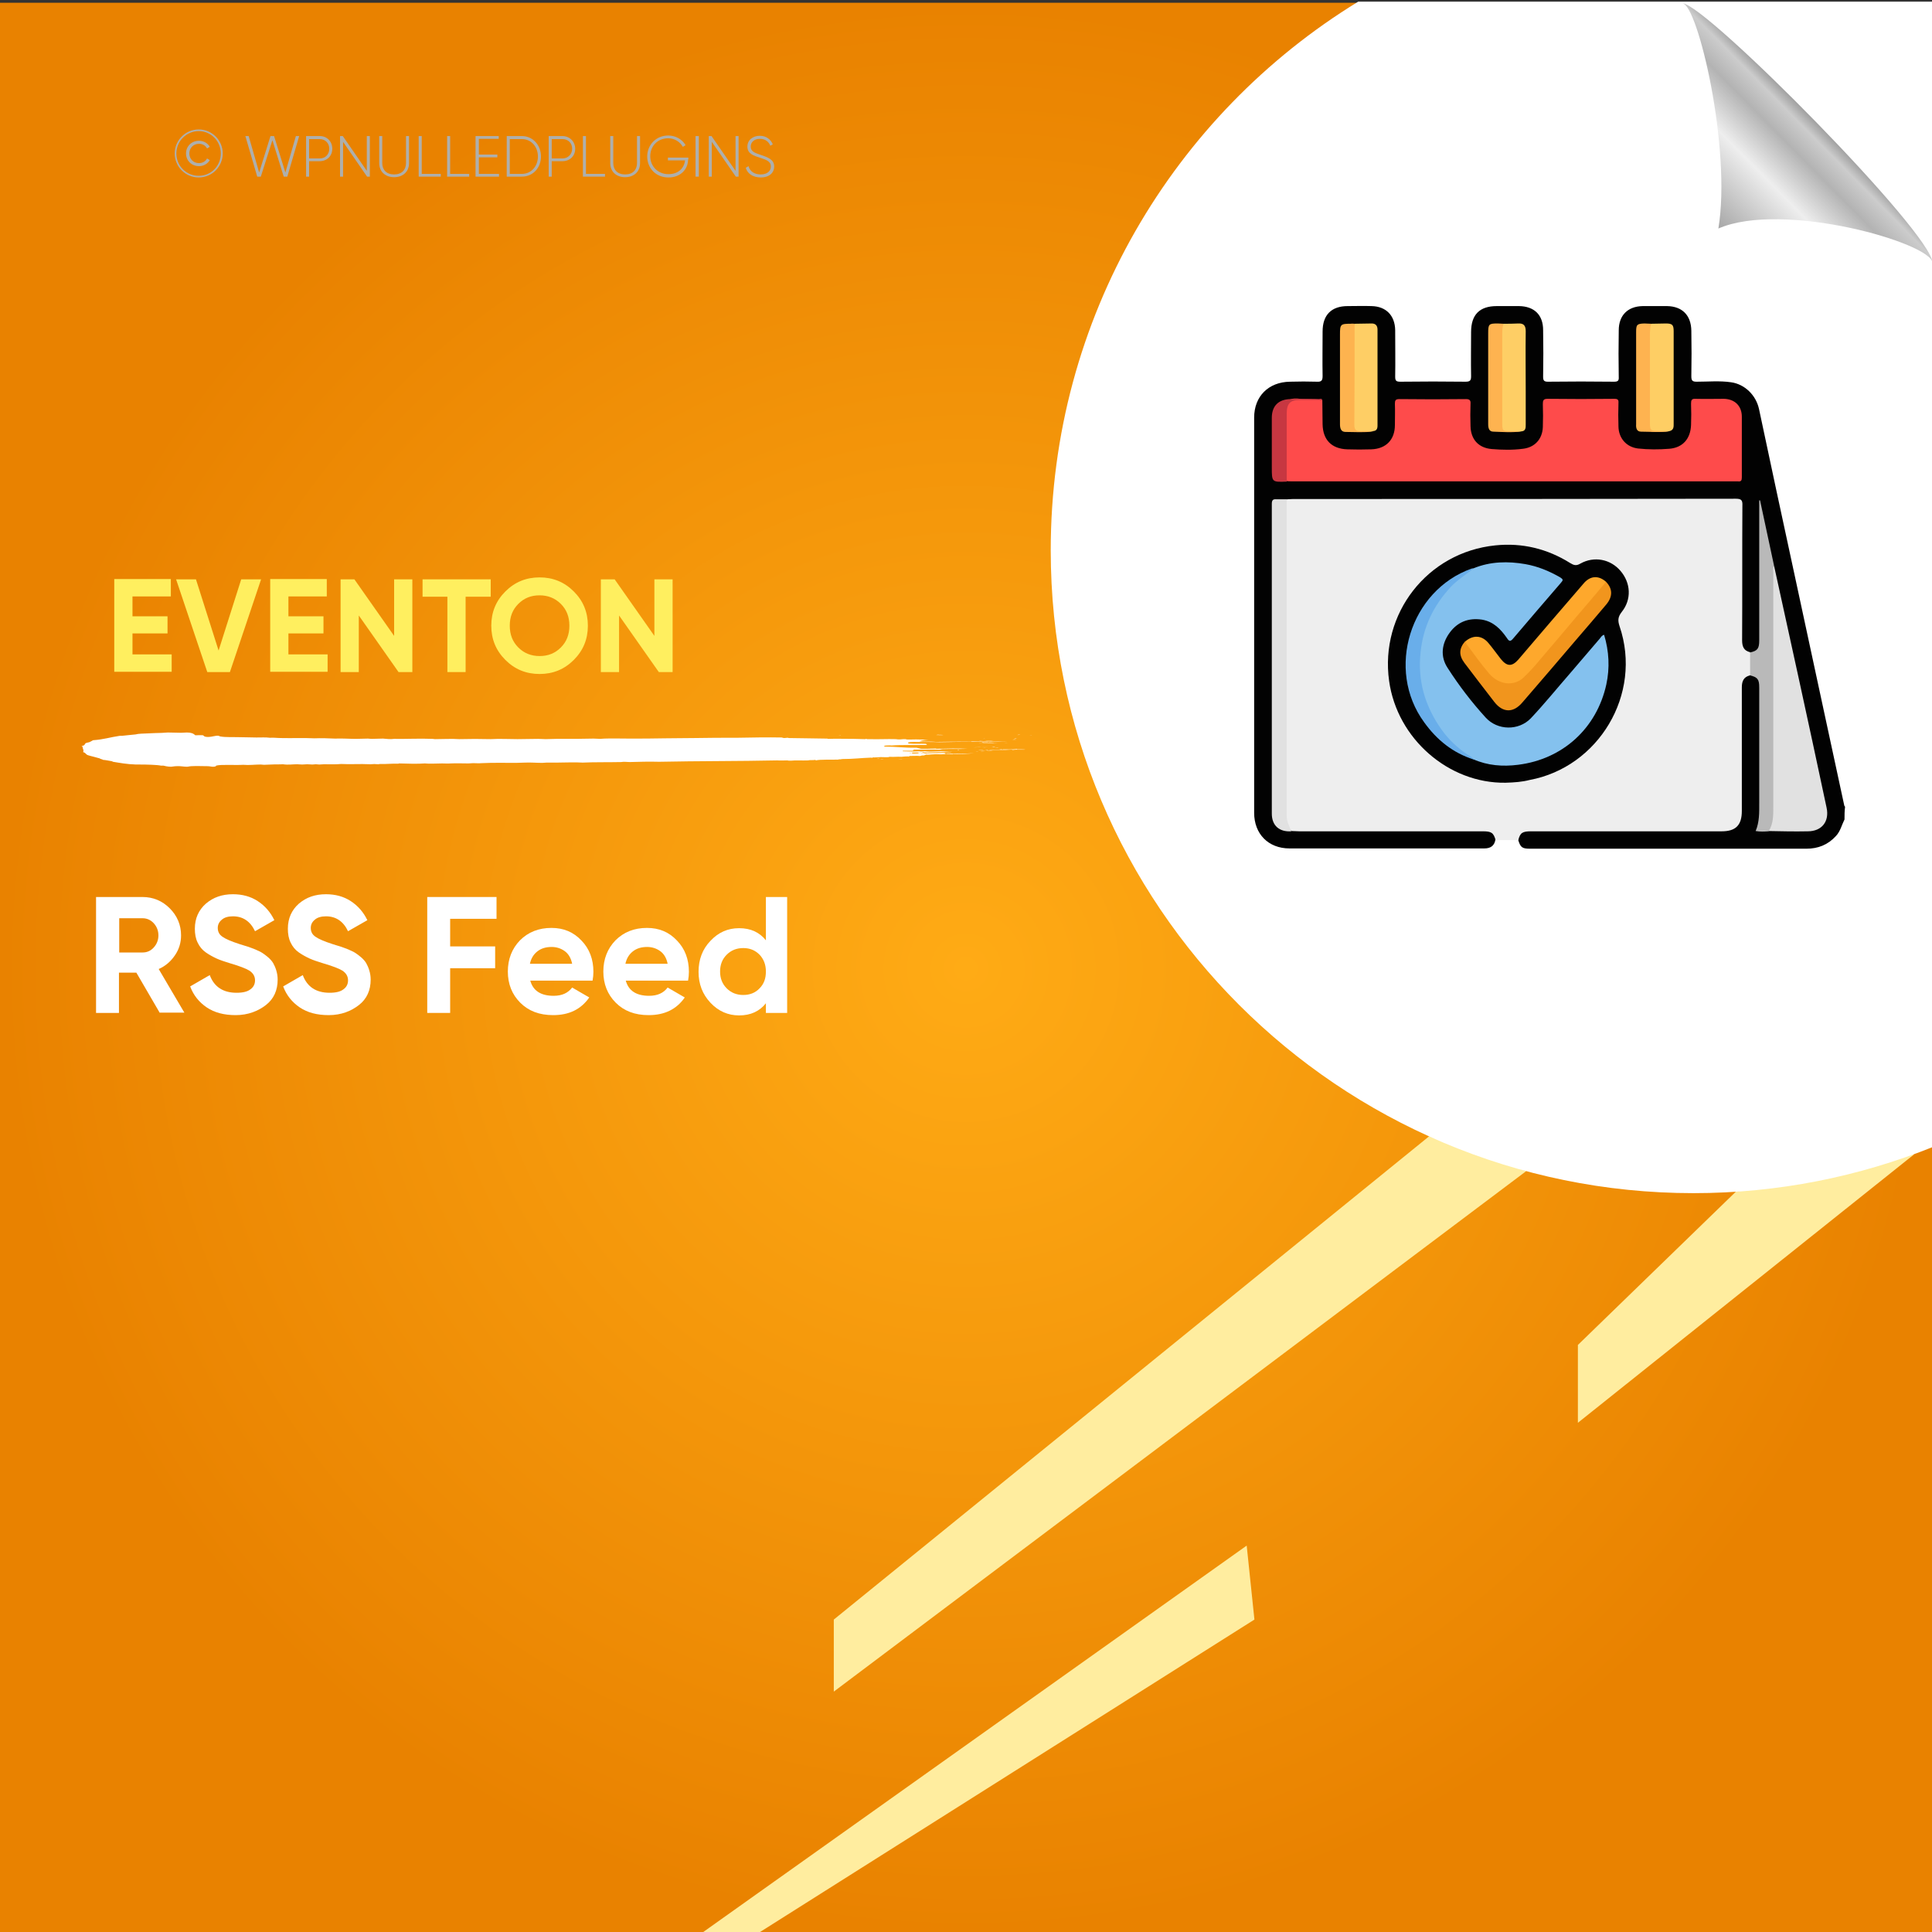 <?xml version="1.0" encoding="UTF-8"?>
<!-- Generator: Adobe Illustrator 26.0.1, SVG Export Plug-In . SVG Version: 6.00 Build 0)  -->
<svg xmlns="http://www.w3.org/2000/svg" xmlns:xlink="http://www.w3.org/1999/xlink" version="1.1" id="Layer_1" x="0px" y="0px" viewBox="0 0 700 700" style="enable-background:new 0 0 700 700;" xml:space="preserve">
<rect x="0" y="0" width="700" height="700" fill="#333333" stroke="none"/>
<style type="text/css">
	.st0{fill:url(#SVGID_1_);}
	.st1{fill:#FFED9F;}
	.st2{fill:#FFFFFF;}
	.st3{fill:none;}
	.st4{fill:#AEAFAC;}
	.st5{fill-rule:evenodd;clip-rule:evenodd;fill:#FFFFFF;}
	.st6{fill:url(#path4572_00000077320382438325567500000012661375548858586257_);}
	.st7{fill:#FFEF5F;}
	.st8{fill:#020202;}
	.st9{fill:#EEEEEE;}
	.st10{fill:#FE4B4B;}
	.st11{fill:#E1E1E1;}
	.st12{fill:#B9B9B9;}
	.st13{fill:#FECE64;}
	.st14{fill:#FECE65;}
	.st15{fill:#FDB34F;}
	.st16{fill:#FEB350;}
	.st17{fill:#C73741;}
	.st18{fill:#84C1EE;}
	.st19{fill:#F1951D;}
	.st20{fill:#FEA82C;}
	.st21{fill:#69AEEA;}
</style>
<radialGradient id="SVGID_1_" cx="350" cy="151" r="350" gradientTransform="matrix(1 0 0 1 0 200)" gradientUnits="userSpaceOnUse">
	<stop offset="0" style="stop-color:#FFAB15"></stop>
	<stop offset="1" style="stop-color:#E98200"></stop>
</radialGradient>
<rect y="1" class="st0" width="700" height="700"></rect>
<g>
	<polygon class="st1" points="628.9,431.8 571.7,487.3 571.7,515.5 693.7,418.1  "></polygon>
	<polygon class="st1" points="517.8,411.7 302.1,586.8 302.1,612.9 553,424.3  "></polygon>
	<polygon class="st1" points="451.7,560 253.4,701 273.8,701 454.5,586.8  "></polygon>
</g>
<path class="st2" d="M700.5,0.6H492.1c-66.8,40.9-111.4,114.6-111.4,198.8c0,128.6,104.3,232.9,232.9,232.9c30.7,0,60-6,86.9-16.8  V0.6z"></path>
<g>
	<rect x="55.8" y="47.2" class="st3" width="304.9" height="46.6"></rect>
	<path class="st4" d="M63.3,55.6c0-4.8,3.9-8.7,8.7-8.7s8.7,3.9,8.7,8.7s-3.9,8.7-8.7,8.7S63.3,60.4,63.3,55.6z M80,55.6   c0-4.5-3.6-8.1-8-8.1s-8.1,3.6-8.1,8.1s3.6,8.1,8.1,8.1S80,60.1,80,55.6z M67.4,55.6c0-2.6,2-4.6,4.7-4.6c1.7,0,3.2,0.9,3.9,2.2   l-1,0.6c-0.5-1.1-1.7-1.7-2.9-1.7c-2.1,0-3.5,1.6-3.5,3.5s1.4,3.5,3.5,3.5c1.2,0,2.4-0.6,2.9-1.7l1,0.6c-0.7,1.3-2.2,2.2-3.9,2.2   C69.4,60.2,67.4,58.2,67.4,55.6z"></path>
	<path class="st4" d="M88.9,49.3h1.2l3.8,13.2L98,49.3h1.3l4.1,13.2l3.8-13.2h1.2L104.1,64h-1.3l-4.1-13.2L94.5,64h-1.3L88.9,49.3z"></path>
	<path class="st4" d="M120.4,53.9c0,2.6-1.9,4.5-4.6,4.5H112V64h-1.1V49.3h5C118.5,49.3,120.4,51.3,120.4,53.9z M119.3,53.9   c0-2-1.4-3.5-3.5-3.5H112v7h3.9C117.9,57.4,119.3,55.9,119.3,53.9z"></path>
	<path class="st4" d="M134,49.3V64h-1l-8.7-12.6V64h-1.1V49.3h1l8.7,12.6V49.3H134z"></path>
	<path class="st4" d="M137.4,59.1v-9.8h1.1v9.8c0,2.4,1.5,4.1,4.3,4.1s4.3-1.7,4.3-4.1v-9.8h1.1v9.8c0,3.1-2.2,5.1-5.4,5.1   S137.4,62.2,137.4,59.1z"></path>
	<path class="st4" d="M159.7,63v1h-8V49.3h1.1V63H159.7z"></path>
	<path class="st4" d="M170,63v1h-8V49.3h1.1V63H170z"></path>
	<path class="st4" d="M180.8,63v1h-8.5V49.3h8.4v1h-7.2V56h6.7v1h-6.7v6H180.8z"></path>
	<path class="st4" d="M196,56.7c0,4.1-2.9,7.3-6.9,7.3h-5.5V49.3h5.5C193.1,49.3,196,52.6,196,56.7z M194.9,56.7   c0-3.5-2.4-6.3-5.8-6.3h-4.4V63h4.4C192.5,63,194.9,60.2,194.9,56.7z"></path>
	<path class="st4" d="M208.4,53.9c0,2.6-1.9,4.5-4.6,4.5h-3.9V64h-1.1V49.3h5C206.4,49.3,208.4,51.3,208.4,53.9z M207.3,53.9   c0-2-1.4-3.5-3.5-3.5h-3.9v7h3.9C205.8,57.4,207.3,55.9,207.3,53.9z"></path>
	<path class="st4" d="M219.2,63v1h-8V49.3h1.1V63H219.2z"></path>
	<path class="st4" d="M221.1,59.1v-9.8h1.1v9.8c0,2.4,1.5,4.1,4.3,4.1s4.3-1.7,4.3-4.1v-9.8h1.1v9.8c0,3.1-2.2,5.1-5.4,5.1   S221.1,62.2,221.1,59.1z"></path>
	<path class="st4" d="M249.3,57.8c0,3.5-2.7,6.5-7.1,6.5c-4.6,0-7.7-3.4-7.7-7.6s3.2-7.6,7.6-7.6c2.7,0,5.1,1.4,6.3,3.5l-1,0.6   c-1-1.8-3-3.1-5.3-3.1c-3.9,0-6.5,2.9-6.5,6.5s2.7,6.5,6.6,6.5c3.6,0,5.7-2.2,6-5H242v-1h7.4v0.7H249.3z"></path>
	<path class="st4" d="M253.2,49.3V64H252V49.3H253.2z"></path>
	<path class="st4" d="M267.6,49.3V64h-1l-8.7-12.6V64h-1.1V49.3h1l8.7,12.6V49.3H267.6z"></path>
	<path class="st4" d="M270.2,60.8l1-0.6c0.5,1.8,2,3,4.4,3c2.5,0,3.7-1.3,3.7-2.9c0-1.8-1.6-2.4-3.8-3.1c-2.5-0.8-4.7-1.5-4.7-4.1   c0-2.4,2-3.9,4.5-3.9c2.4,0,4,1.4,4.7,3.1l-0.9,0.5c-0.5-1.3-1.7-2.5-3.8-2.5c-2,0-3.3,1.2-3.3,2.8c0,1.8,1.5,2.3,3.6,3   c2.6,0.9,4.9,1.7,4.9,4.2c0,2.4-1.9,4-4.8,4C272.8,64.3,270.8,62.9,270.2,60.8z"></path>
</g>
<g>
	<g>
		<g>
			<rect x="29.8" y="265.4" class="st3" width="344.1" height="12.3"></rect>
			<path class="st5" d="M303.8,266.5c0.2,0,0.5-0.1,0.9-0.1C304.7,266.5,304.2,266.5,303.8,266.5z"></path>
			<path class="st5" d="M317.6,274.8c0.3,0,1.1-0.1,1,0C318.1,274.9,317.9,274.8,317.6,274.8z"></path>
			<path class="st5" d="M319,275c0.1-0.1,0.7,0,1.1,0C320.1,275.1,319.2,275,319,275z"></path>
			<path class="st5" d="M323.2,273.7c0.2,0,0.8-0.1,1.1,0C324.2,273.8,323.6,273.7,323.2,273.7z"></path>
			<path class="st5" d="M325.2,275.1c0.4-0.1,1-0.1,1.8-0.1C326.7,275.1,325.8,275,325.2,275.1z"></path>
			<path class="st5" d="M330.4,268.5c0.9,0,2.8-0.1,3.4,0C332.7,268.4,331.4,268.6,330.4,268.5z"></path>
			<path class="st5" d="M332.8,271.4c1.1-0.2,3.2,0,4.7-0.1c0.2,0.1-2.1,0-2.6,0.1c-0.3,0-0.6,0-0.9-0.1     C333.6,271.4,333.3,271.5,332.8,271.4z"></path>
			<path class="st5" d="M346.9,271.8c0-0.1,0.1-0.1,0.5-0.1c0.1,0,0.2,0.1,0.1,0.1C347.3,271.8,347.1,271.8,346.9,271.8z"></path>
			<path class="st5" d="M352.7,270.8c0.9-0.1,3-0.1,4.2,0c0.2,0,0.2-0.1,0.5-0.1c0.7,0,2.3,0,0.7,0     C356.2,270.8,354.8,270.7,352.7,270.8z"></path>
			<path class="st5" d="M353.4,272.3c0.2,0,0.6-0.1,1.1-0.1C354.3,272.3,353.6,272.3,353.4,272.3z"></path>
			<path class="st5" d="M354.8,268.4c0.2-0.1,0.9,0,1.4,0C355.9,268.4,355.2,268.4,354.8,268.4z"></path>
			<path class="st5" d="M354.5,271.8c0.4-0.1,1.2-0.1,1.7-0.1C356.6,271.8,355.1,271.8,354.5,271.8z"></path>
			<path class="st5" d="M355.2,272.2c0.3-0.1,1.2-0.1,1.8-0.1C356.6,272.2,355.8,272.2,355.2,272.2z"></path>
			<path class="st5" d="M356.3,267.7c0.1-0.1,0.6-0.1,1.1-0.1C357.2,267.6,356.6,267.6,356.3,267.7z"></path>
			<path class="st5" d="M356.9,268.4c0.5-0.1,2.2-0.1,3,0C358.9,268.4,358.1,268.4,356.9,268.4z"></path>
			<path class="st5" d="M357.3,272.1c0.8-0.1,1.9,0,2.5,0C359.2,272.2,358.1,272.1,357.3,272.1z"></path>
			<path class="st5" d="M359.3,270.7c0.3-0.1,0.8-0.1,1.2-0.1C360.6,270.8,359.8,270.7,359.3,270.7z"></path>
			<path class="st5" d="M360.6,271c0.4-0.1,0.7,0,1.2,0C361.7,271.1,361,271,360.6,271z"></path>
			<path class="st5" d="M361.9,271.4c0.2-0.1,1.3-0.1,1,0.1c-0.3,0-0.3,0-0.3-0.1C362.3,271.4,362.3,271.4,361.9,271.4z"></path>
			<path class="st5" d="M365.1,269.1C364.3,269.2,363.1,269.1,365.1,269.1L365.1,269.1z"></path>
			<path class="st5" d="M366.7,268c0.6-0.1,1.2,0,1.9,0C368.2,268,367,268,366.7,268z"></path>
			<path class="st5" d="M367.2,267.8c-0.2-0.1,1-0.1,0.7,0C367.7,267.8,367.4,267.8,367.2,267.8z"></path>
			<path class="st5" d="M368.6,266.3c0.2-0.1,0.7-0.1,1.1-0.1C369.5,266.3,368.8,266.3,368.6,266.3z"></path>
			<path class="st5" d="M372.8,266.4C374,266.3,374.5,266.4,372.8,266.4L372.8,266.4z"></path>
			<path class="st5" d="M339.1,266.3c0.2,0,0.6-0.1,0.8-0.1c0.5,0.1,1.3,0,1.9,0.1C341,266.4,340.2,266.3,339.1,266.3z"></path>
			<path class="st5" d="M355.8,268.9c0.4,0,0.3,0.1,0.7,0c0,0-0.1,0.1-0.2,0.1c0.7,0,1.2,0,1.8,0c-0.1,0-0.2,0-0.2,0.1     c0.8-0.2,1.8,0.1,3.6,0c-1.7,0.2-5.4,0-6.9,0.1c0.2-0.1,1.5,0,1.7-0.1C356.4,269,355.5,269.1,355.8,268.9z"></path>
			<path class="st5" d="M357.4,271.7C357.5,271.7,357.5,271.7,357.4,271.7c0.1-0.1,0.7,0,0.8,0C357.9,271.8,356,271.8,357.4,271.7z"></path>
			<path class="st5" d="M368.5,271.4v0.1c1,0,2.5,0,3.1,0.1c-1.1,0.1-3.5-0.1-4.4,0.1c-0.2,0-0.5,0-0.7-0.1c-2.6,0.2-5.5,0-8.3,0.1     c1.2-0.3,4,0.1,5.4-0.2c0.2,0,0,0-0.2,0C364.8,271.5,366.9,271.6,368.5,271.4z"></path>
			<path class="st5" d="M367.5,267.6c0.2-0.1,0.7-0.1,0.9-0.1C368.6,267.5,367.8,267.7,367.5,267.6z"></path>
			<path class="st5" d="M67.7,265.4c-0.7,0-1.4,0.1-2.1,0.1c-1.6,0-3.1-0.1-4.8-0.1c-1.5,0.1-2.8,0.2-4.4,0.2     c-1.1,0-1.5,0.1-2.3,0.1c-2.2,0.1-4,0.1-5,0.4c-1.6,0.2-3.5,0.3-4.9,0.5c-0.2,0-0.7,0-0.8,0c-3.5,0.5-5.6,1.3-9.7,1.6     c-0.4,0.2-0.6,0.4-1.3,0.7c-0.3,0.1-1,0.2-1.2,0.3c-0.8,0.4-0.1,0.8-1.6,1.1c-0.1,0.1,0.2,0.1,0.3,0.2c0,0.7,0.6,1.4,0.2,2     c1.1,0.3,0.8,0.7,1.7,1.1c0.5,0.2,1.5,0.4,2.2,0.6s1.5,0.4,2.2,0.6c0,0.2,1,0.3,1.1,0.5c1.2,0.1,2,0.3,3.2,0.5     c0.1,0.1,0.4,0.1,0.4,0.2c2.5,0.4,5,0.9,8.4,1c0.3,0,1,0,1.3,0c2.5,0,6.4,0.1,7.7,0.4c0.5,0,0.4,0,0.9,0c0.3,0.1,1.6,0.4,2.8,0.4     c0.4,0,1.1-0.2,2-0.2c1.3-0.1,2.5,0.2,3.7,0.2c0.5,0,1.1-0.2,1.7-0.2c1.5-0.1,4.5,0,5.7,0c1,0,1.3,0.2,2.1,0.2     c0.7,0,1.2-0.2,1.1-0.4c1.9-0.5,6.8-0.1,9.8-0.3c2.2,0.2,4.2-0.1,6.3-0.1c0.4,0,0.9,0.1,1.3,0.1c0.7,0,1.7-0.1,2.6-0.1     c1.6-0.1,2.9,0,4.2-0.1c2,0.3,3.4,0,5.1,0c0.6,0,1.2,0.1,1.9,0.1c0.6,0,1.2-0.1,1.8-0.1c0.6,0,1.3,0.1,1.9,0.1     c0.5,0,0.8-0.1,1.2-0.1c0.5,0,0.8,0.1,1.3,0.1c0.6,0,1.1-0.1,1.7-0.1c2,0,4.2,0.1,6.2-0.1c3.5,0.2,6.5-0.1,10.6,0.1     c1-0.1,1.8-0.1,2.9,0c0.2,0,0.2-0.1,0.6-0.1c2.1,0.1,4.4-0.2,6.6-0.1c0.1,0,0.2-0.1,0.3-0.1c3,0.1,6.9,0.2,9.3,0     c1.9,0.2,4,0,6.3,0c1.1,0,2.1,0.1,3.1,0c2-0.1,4.6,0,6.4,0c0.6,0,1.1-0.1,1.7-0.1c1,0,2.1,0.1,3.1,0c4.1-0.2,8.8-0.1,12.4-0.1     c1.1,0,2.1-0.1,3.3-0.1c2.1-0.1,4.2,0.1,6.3,0.1c0.5,0,1-0.1,1.5-0.1c1.2,0,2.4,0,3.7,0c3.2,0,6.4-0.2,9.4,0     c3.9-0.2,9.5-0.1,14-0.2c1-0.2,2,0,3,0c3.2-0.1,7.3-0.2,10.7-0.1c14.1-0.3,28.8-0.2,42.8-0.5c1.1,0.1,2.8,0,3.7,0     c0.2,0.1,0.8,0.1,1.3,0.1c1.7-0.2,3.9,0,6.2-0.1c0.6-0.2,1.9,0,2.7-0.2c0.4,0.1-0.5,0.1,0.1,0.2c1.4-0.4,6.3-0.2,8.4-0.3     c-0.2,0-0.2-0.1,0-0.1c0.5,0.1,0.8-0.1,1.4-0.1c3.9,0,6.7-0.4,10.1-0.5c0.4,0,1.5,0.2,1.9,0.1c-0.6,0-1.4,0-1.3-0.2     c1,0,2.3,0,3-0.1c1.2,0,1.9,0.1,3,0c0.3,0-0.3-0.2,0.3-0.1c1.7,0.1,2.6-0.1,4.2,0c0.5-0.1,2.3-0.2,2.9-0.1     c0.5-0.1-0.6-0.1-0.1-0.2c1.4,0,2.7-0.1,4,0c0.3-0.1,0.5-0.2,1.1-0.2c0.4,0-0.1,0.1,0.4,0.1c0.5-0.1-0.4-0.1-0.3-0.2     c0.7,0,0.6-0.1,0.9-0.2c1,0.1,1.7-0.1,2.6-0.1c0.9-0.1,2,0,2.9,0c0.8,0,1.1-0.1,2-0.1c0.7,0,1.3,0.1,2.1,0.1     c0.4,0-0.3-0.1,0.3-0.1c2.7,0,5.5-0.1,7.5-0.3c-3.1,0.2-5.4,0-8.1,0.2c-0.4-0.1-1.2,0.1-1.6-0.1c-0.2,0.1,0.4,0.1-0.2,0.1     c-0.2,0-0.3,0-0.6,0c0.4-0.2-0.2-0.2-0.4-0.3c-2.3,0-4.1,0.1-6.2,0.1c-0.4,0,0.3,0.1-0.2,0.1c-0.8,0-1.4,0-2.3,0     c-0.3-0.1-0.9-0.2-0.6-0.3c2.7,0,6.4-0.2,9.6-0.2c1,0,2,0.1,2.6-0.1c-1.4,0.1-2.6-0.2-3.9-0.2c-1.6,0-3.4,0.2-5,0.1     c-0.4,0-0.6-0.1-1-0.1c-0.3,0-0.9,0.1-1.2,0.1c-0.4,0-0.4-0.1-0.7-0.1c-0.7,0-1.2,0.1-2,0.1c-1.3,0-2.5-0.1-3.9-0.1     c-0.3-0.1-0.1-0.2,0.2-0.2c1.6,0,1.9,0,3.6,0c-0.2,0-0.3,0-0.3-0.1c0.5,0,0.7,0,1.1,0c-1.2,0-1.1-0.2-0.7-0.3     c3.1,0,6.9-0.1,9.4,0c0.3-0.1,0.5-0.1,0.9-0.2c2.9-0.1,6.1,0,9.1-0.1c-3.5-0.2-7.2-0.1-11.2,0c-0.2,0,0-0.1-0.4-0.1     c-1.7,0.1-3.8,0.1-5.1,0.1c-0.6-0.1-1.2-0.3-1.7-0.4c-4.3,0.1-7.4-0.4-11.5-0.4c0-0.1-0.3-0.1-0.4-0.2c0.3-0.1,0.5-0.2,0.9-0.2     c0.7,0,1.4-0.1,1.9,0c3.4-0.3,8.3-0.1,12.6-0.2c0.5-0.1,0.1-0.3-0.2-0.4c-2.1-0.1-3.9,0.1-6.1-0.1c-0.8-0.4,0-0.6,1.7-0.6     c2.8,0,7.6,0,9.4,0.1c8.2-0.2,16.3-0.1,24.8-0.3c-4.7-0.1-9,0.1-13.2,0c0,0.1-0.1,0.1-0.5,0.1c-4.1,0-8.7,0-12.3,0.1     c-1.5-0.2-4.4,0-6-0.2c0.4-0.3,1.6-0.5,3.2-0.6c-1.6,0-3.1-0.1-4.5-0.1c-1.1,0-3,0.1-3.6,0c-0.1,0,0.1-0.1-0.1-0.1     c0.5,0-0.8,0-0.9,0c-0.6,0-0.5,0.1-1.2,0.1c-0.9,0-0.9,0-1.5-0.1c-3.2-0.1-6.3,0.1-9.4,0c-0.3,0-1,0-1,0c-0.3,0,0-0.1-0.4-0.1     c-0.2,0-0.1,0.1-0.5,0.1c-1.2,0-2.6-0.1-3.9-0.1c-3.1,0-6.8-0.1-9.3,0c-0.6,0,0.2-0.1-0.6-0.1c-4.3-0.1-9-0.1-13.6-0.2     c-0.4,0-0.1-0.1-0.6-0.1c-0.6,0-0.5,0.1-1.1,0.1c-0.4,0-0.7-0.1-0.9-0.2c-5.3-0.1-10.8,0-16.3,0.1c-5.1,0-10.3,0-15.1,0.1     c-3.8,0-7.5,0.1-10.9,0.1c-4.6,0.1-8.6,0.1-12.9,0.1c-3.1,0-6.5-0.1-9.1,0c-0.5,0-1,0.1-1.5,0.1c-0.8,0-1.6-0.1-2.4-0.1     c-2.1,0-4.3,0.1-6.5,0.1c-2.4,0-4.7,0-7,0c-1.3,0-2.6,0.1-3.9,0.1c-0.9,0-1.8-0.1-2.7-0.1c-2.5,0-5.1,0.1-7.5,0.1     c-3.2,0-6.5-0.2-9.7,0c-3.6-0.1-7.9-0.1-11.4,0c-2.8-0.2-5.7,0-8.8,0c-0.3,0-0.6-0.1-0.9-0.1c-4.8-0.2-10.1,0.1-13.9,0     c-1.5,0.2-2.7,0-4-0.1c-1.5,0-2.8,0.1-4.2,0.1c-0.5,0-0.9-0.1-1.3-0.1c-1.4,0-2.8,0.1-4.4,0.1c-2.3,0-4.8-0.2-7.5-0.1     c-2.1-0.1-5.1-0.2-7.5-0.1c-4-0.2-8,0-12.1-0.1c-1.4,0-2.6-0.2-4-0.1c-1.4-0.2-3.2-0.1-4.9-0.1c-1.7,0-3.6-0.1-5.4-0.1     c-2.6-0.1-5.8,0.1-7.8-0.3c-0.9-0.7-2.6,0.3-4.7,0.2c-1.1-0.1-1-0.3-1.4-0.6c-1-0.1-1.9,0-2.8,0C70,265.7,69.2,265.4,67.7,265.4z      M330,272.8c0,0,0,0.1,0.1,0.1C329.8,273,329.1,272.8,330,272.8z M330.3,272.7c1.2,0,3-0.1,3.9,0c0.2,0-0.2-0.2,0.2-0.2     c0.5,0.1,1.2,0.1,2.1,0.1c0.1,0.2-1.8,0.1-1.8,0.3c-0.7,0-1,0-1.4,0.1c-1.4-0.1-1.8,0.1-2.8,0     C330.7,272.8,330.2,272.9,330.3,272.7z"></path>
		</g>
	</g>
</g>
<linearGradient id="path4572_00000026134387922028840470000011477734734686049961_" gradientUnits="userSpaceOnUse" x1="99.627" y1="-98.468" x2="99.701" y2="-98.545" gradientTransform="matrix(-474.815 0 0 -493.443 47963.023 -48544.125)">
	<stop offset="0" style="stop-color:#999999"></stop>
	<stop offset="0.101" style="stop-color:#CCCCCC"></stop>
	<stop offset="0.262" style="stop-color:#B3B3B3"></stop>
	<stop offset="0.543" style="stop-color:#EEEEEE"></stop>
	<stop offset="1" style="stop-color:#AAAAAA"></stop>
</linearGradient>
<path id="path4572" style="fill:url(#path4572_00000026134387922028840470000011477734734686049961_);" d="M609.6,1.2  c8.5,0.3,90.8,83.5,90.6,94.1c-0.1-7.2-54.2-22.7-77.6-12.5C627.4,54,615.2,1.8,609.6,1.2L609.6,1.2z"></path>
<g>
	<rect x="31" y="325" class="st3" width="469" height="267"></rect>
	<path class="st2" d="M57.9,367l-8.5-14.6h-6.3V367h-8.3v-42h16.8c3.9,0,7.2,1.4,9.9,4.1c2.7,2.7,4.1,6,4.1,9.8c0,2.6-0.7,5-2.2,7.2   c-1.5,2.2-3.4,3.9-5.9,5l9.3,15.8H57.9z M43.2,332.7v12.4h8.5c1.6,0,2.9-0.6,4-1.8c1.1-1.2,1.7-2.7,1.7-4.4c0-1.7-0.6-3.2-1.7-4.4   c-1.1-1.2-2.5-1.8-4-1.8H43.2z"></path>
	<path class="st2" d="M85.4,367.8c-4.2,0-7.7-0.9-10.5-2.8c-2.8-1.9-4.8-4.4-6-7.6l7.1-4.1c1.6,4.3,4.9,6.4,9.7,6.4   c2.3,0,4-0.4,5.1-1.3c1.1-0.8,1.6-1.9,1.6-3.2c0-1.5-0.7-2.6-2-3.5c-1.3-0.8-3.7-1.7-7.1-2.7c-1.9-0.6-3.5-1.1-4.8-1.7   c-1.3-0.6-2.6-1.3-3.9-2.2c-1.3-0.9-2.3-2.1-3-3.6c-0.7-1.4-1-3.1-1-5c0-3.8,1.4-6.8,4-9.1c2.7-2.3,5.9-3.4,9.8-3.4   c3.4,0,6.4,0.8,9,2.5c2.6,1.7,4.6,4,6,6.9l-7,4c-1.7-3.6-4.4-5.4-8-5.4c-1.7,0-3.1,0.4-4,1.2c-1,0.8-1.5,1.8-1.5,3   c0,1.3,0.5,2.4,1.7,3.2c1.1,0.8,3.2,1.7,6.3,2.7c1.3,0.4,2.2,0.7,2.9,0.9c0.7,0.2,1.6,0.6,2.7,1c1.1,0.5,2,0.9,2.6,1.3   c0.6,0.4,1.3,0.9,2.1,1.6c0.8,0.7,1.4,1.4,1.8,2.1c0.4,0.7,0.8,1.6,1.1,2.6c0.3,1,0.5,2.1,0.5,3.3c0,3.9-1.4,7-4.2,9.2   S89.9,367.8,85.4,367.8z"></path>
	<path class="st2" d="M119.1,367.8c-4.2,0-7.7-0.9-10.5-2.8c-2.8-1.9-4.8-4.4-6-7.6l7.1-4.1c1.6,4.3,4.9,6.4,9.7,6.4   c2.3,0,4-0.4,5.1-1.3c1.1-0.8,1.6-1.9,1.6-3.2c0-1.5-0.7-2.6-2-3.5c-1.3-0.8-3.7-1.7-7.1-2.7c-1.9-0.6-3.5-1.1-4.8-1.7   c-1.3-0.6-2.6-1.3-3.9-2.2c-1.3-0.9-2.3-2.1-3-3.6c-0.7-1.4-1-3.1-1-5c0-3.8,1.4-6.8,4-9.1c2.7-2.3,5.9-3.4,9.8-3.4   c3.4,0,6.4,0.8,9,2.5c2.6,1.7,4.6,4,6,6.9l-7,4c-1.7-3.6-4.4-5.4-8-5.4c-1.7,0-3.1,0.4-4,1.2c-1,0.8-1.5,1.8-1.5,3   c0,1.3,0.5,2.4,1.7,3.2c1.1,0.8,3.2,1.7,6.3,2.7c1.3,0.4,2.2,0.7,2.9,0.9c0.7,0.2,1.6,0.6,2.7,1c1.1,0.5,2,0.9,2.6,1.3   c0.6,0.4,1.3,0.9,2.1,1.6c0.8,0.7,1.4,1.4,1.8,2.1c0.4,0.7,0.8,1.6,1.1,2.6c0.3,1,0.5,2.1,0.5,3.3c0,3.9-1.4,7-4.2,9.2   S123.7,367.8,119.1,367.8z"></path>
	<path class="st2" d="M179.9,332.9h-16.8v10h16.3v7.9h-16.3V367h-8.3v-42h25.1V332.9z"></path>
	<path class="st2" d="M192.1,355.2c1,3.8,3.9,5.6,8.5,5.6c3,0,5.2-1,6.7-3l6.2,3.6c-3,4.3-7.3,6.4-13.1,6.4c-5,0-8.9-1.5-11.9-4.5   s-4.5-6.8-4.5-11.3c0-4.5,1.5-8.3,4.4-11.3c3-3,6.8-4.5,11.4-4.5c4.4,0,8,1.5,10.9,4.6c2.9,3,4.3,6.8,4.3,11.3c0,1-0.1,2.1-0.3,3.2   H192.1z M192,349.2h15.3c-0.4-2-1.3-3.6-2.7-4.6c-1.4-1-3-1.5-4.7-1.5c-2.1,0-3.8,0.5-5.2,1.6C193.3,345.8,192.4,347.3,192,349.2z"></path>
	<path class="st2" d="M226.7,355.2c1,3.8,3.9,5.6,8.5,5.6c3,0,5.2-1,6.7-3l6.2,3.6c-3,4.3-7.3,6.4-13.1,6.4c-5,0-8.9-1.5-11.9-4.5   s-4.5-6.8-4.5-11.3c0-4.5,1.5-8.3,4.4-11.3c3-3,6.8-4.5,11.4-4.5c4.4,0,8,1.5,10.9,4.6c2.9,3,4.3,6.8,4.3,11.3c0,1-0.1,2.1-0.3,3.2   H226.7z M226.6,349.2h15.3c-0.4-2-1.3-3.6-2.7-4.6c-1.4-1-3-1.5-4.7-1.5c-2.1,0-3.8,0.5-5.2,1.6C227.9,345.8,227,347.3,226.6,349.2   z"></path>
	<path class="st2" d="M277.5,325h7.7v42h-7.7v-3.5c-2.3,2.9-5.5,4.4-9.7,4.4c-4,0-7.5-1.5-10.4-4.6c-2.9-3.1-4.3-6.8-4.3-11.2   c0-4.4,1.4-8.2,4.3-11.2c2.9-3.1,6.3-4.6,10.4-4.6c4.2,0,7.4,1.5,9.7,4.4V325z M263.3,358.1c1.6,1.6,3.6,2.4,6,2.4s4.4-0.8,5.9-2.4   c1.6-1.6,2.3-3.6,2.3-6.1c0-2.5-0.8-4.5-2.3-6.1c-1.6-1.6-3.5-2.4-5.9-2.4s-4.4,0.8-6,2.4c-1.6,1.6-2.4,3.6-2.4,6.1   C260.9,354.5,261.7,356.5,263.3,358.1z"></path>
</g>
<g>
	<rect x="38.3" y="209.9" class="st3" width="350.7" height="64.6"></rect>
	<path class="st7" d="M48,237.1h14.2v6.3H41.4v-33.6h20.5v6.3H48v7.2h12.7v6.2H48V237.1z"></path>
	<path class="st7" d="M75.1,243.5l-11.3-33.6H71l8.2,25.8l8.2-25.8h7.2l-11.3,33.6H75.1z"></path>
	<path class="st7" d="M104.5,237.1h14.2v6.3H97.9v-33.6h20.5v6.3h-13.9v7.2h12.7v6.2h-12.7V237.1z"></path>
	<path class="st7" d="M142.8,209.9h6.6v33.6h-5l-14.4-20.5v20.5h-6.6v-33.6h5l14.4,20.5V209.9z"></path>
	<path class="st7" d="M177.8,209.9v6.3h-9.1v27.3h-6.6v-27.3h-9v-6.3H177.8z"></path>
	<path class="st7" d="M207.9,239.1c-3.4,3.4-7.5,5.1-12.4,5.1c-4.9,0-9-1.7-12.4-5.1c-3.4-3.4-5.1-7.5-5.1-12.4s1.7-9,5.1-12.4   c3.4-3.4,7.5-5.1,12.4-5.1c4.9,0,9,1.7,12.4,5.1c3.4,3.4,5.1,7.5,5.1,12.4S211.3,235.7,207.9,239.1z M187.8,234.6   c2.1,2.1,4.7,3.1,7.7,3.1c3.1,0,5.6-1,7.7-3.1c2.1-2.1,3.1-4.7,3.1-7.9c0-3.2-1-5.8-3.1-7.9c-2.1-2.1-4.7-3.1-7.7-3.1   c-3.1,0-5.6,1-7.7,3.1c-2.1,2.1-3.1,4.7-3.1,7.9C184.7,229.9,185.7,232.5,187.8,234.6z"></path>
	<path class="st7" d="M237.1,209.9h6.6v33.6h-5l-14.4-20.5v20.5h-6.6v-33.6h5l14.4,20.5V209.9z"></path>
</g>
<g>
	<path class="st8" d="M668.3,296.9c-1,2-1.5,4.3-3.1,6c-2.9,3.2-6.5,4.6-10.7,4.6c-33.4,0-66.8,0-100.2,0c-2.8,0-3.4-0.5-4.2-3.1   c-0.7-1.9,0.6-2.7,1.9-3.4c1.5-0.7,3.1-0.6,4.7-0.6c21.9,0,43.8,0,65.7,0c0.9,0,1.8,0,2.7,0c3-0.2,4.9-2,5.3-4.9   c0.1-1,0.1-1.9,0.1-2.9c0-13.8,0-27.7,0-41.5c0-0.9,0-1.8,0-2.7c0.2-2.4,1-3.4,3.4-4.1c2.7,0.3,3.8,1.4,4.1,4.1   c0.1,0.9,0,1.8,0,2.7c0,13.7,0,27.5,0,41.2c0,1.9-0.1,3.9-0.4,5.8c-0.4,2.3-0.3,2.3,2,2.4c0.3,0,0.6,0,0.8,0c4.8,0,9.6,0,14.4,0   c4.6,0,7.3-3.4,6.3-7.9c-5.5-25.4-11-50.8-16.5-76.2c-0.8-3.8-1.5-7.6-2.4-11.4c-1.5-7.3-3.4-14.6-4.5-22c0.3,1.9,0.4,3.9,0.4,5.8   c0,13.8,0,27.6,0,41.3c0,0.9,0,1.8,0,2.7c-0.1,2.1-1.8,4.3-4.2,4c-2.2-0.4-3.1-1.9-3.3-4c-0.1-1-0.1-1.9-0.1-2.9   c0-15,0-29.9,0-44.9c0-3.5,0-3.5-3.6-3.5c-52.6,0-105.2,0-157.9,0c-0.9,0-1.8,0-2.7-0.1c-0.5,0-1,0.1-1.5,0.1c-3.4,0-3.4,0-3.4,3.3   c0,36.1,0,72.1,0,108.2c0,0.3,0,0.6,0,0.8c0.1,4.5,1.8,6.3,6.5,6.6c5.4-0.1,10.8,0,16.2-0.1c17.1,0,34.2,0,51.3,0   c1.5,0,2.9-0.1,4.3,0.5c1.5,0.7,2.6,1.6,2.1,3.5c-0.4,2.2-1.8,3.1-4,3.1c-23.5,0-47,0-70.6,0c-7.7,0-12.8-5.3-12.8-12.9   c0-47.7,0-95.5,0-143.2c0-7.7,5.2-12.9,13-13c3.3-0.1,6.5-0.1,9.8,0c1.7,0.1,2-0.6,2-2.1c-0.1-5.4,0-10.7,0-16.1   c0-6,3.2-9.2,9.1-9.2c2.9,0,5.7-0.1,8.6,0c5.3,0.1,8.5,3.4,8.6,8.7c0,5.6,0.1,11.3,0,16.9c0,1.5,0.4,1.8,1.9,1.8   c7.9-0.1,15.7-0.1,23.6,0c1.8,0,2-0.6,2-2.1c-0.1-5.3,0-10.6,0-15.9c0-6.3,3.1-9.4,9.3-9.4c2.7,0,5.4,0,8.1,0   c5.5,0.1,8.7,3.2,8.7,8.7c0.1,5.6,0.1,11.3,0,16.9c0,1.3,0.3,1.8,1.7,1.8c8-0.1,16-0.1,24,0c1.3,0,1.8-0.3,1.7-1.7   c-0.1-5.6-0.1-11.3,0-16.9c0-5.4,3.2-8.7,8.7-8.8c2.9,0,5.8,0,8.8,0c5.5,0.1,8.7,3.3,8.8,8.9c0.1,5.5,0.1,11,0,16.5   c0,1.5,0.3,2,1.9,2c4.2,0,8.4-0.4,12.5,0.2c5,0.7,9,4.7,10.1,9.6c4.3,20.4,8.7,40.7,13.1,61.1c5.9,27.6,11.9,55.1,17.8,82.6   c0,0.2,0.2,0.3,0.3,0.5C668.3,293.9,668.3,295.4,668.3,296.9z"></path>
	<path class="st9" d="M634.1,244.7c-2.3,0.5-3,2.1-3,4.3c0,14.9,0,29.9,0,44.8c0,5.2-2.2,7.4-7.3,7.4c-23,0-46,0-69,0   c-3.2,0-4,0.5-4.7,3.2c-2.7,0-5.5,0-8.2,0c-0.8-2.7-1.5-3.2-4.7-3.2c-22.2,0-44.4,0-66.5,0c-0.9,0-1.8-0.1-2.7-0.1   c-1.5-1.1-2.1-2.7-2.3-4.5c-0.1-0.8-0.1-1.5-0.1-2.3c0-36.6,0-73.2,0-109.8c0-1.2-0.3-2.5,0.7-3.6c0.8,0,1.5-0.1,2.3-0.1   c53.4,0,106.8,0,160.3-0.1c2,0,2.5,0.5,2.4,2.5c-0.1,16.3,0,32.6-0.1,48.8c0,2.2,0.6,3.8,2.9,4.3   C635.1,239.2,635.1,241.9,634.1,244.7z"></path>
	<path class="st10" d="M479.1,144.9c0,2.9,0.1,5.8,0.1,8.8c0.1,5.7,3.3,8.9,8.9,9.1c2.9,0.1,5.8,0.1,8.8,0c5.3-0.2,8.5-3.5,8.5-8.8   c0-2.6,0.1-5.2,0-7.7c0-1.2,0.2-1.7,1.6-1.7c8.1,0.1,16.1,0.1,24.2,0c1.3,0,1.7,0.5,1.6,1.7c-0.1,2.7-0.1,5.4,0,8.1   c0.1,4.8,2.9,7.9,7.7,8.3c3.7,0.3,7.5,0.4,11.3-0.1c4.3-0.5,7-3.5,7.2-7.8c0.1-2.8,0.1-5.6,0-8.4c0-1.3,0.2-1.9,1.7-1.9   c8.1,0.1,16.1,0.1,24.2,0c1.2,0,1.6,0.3,1.5,1.5c-0.1,2.9-0.1,5.7,0,8.6c0.1,4.2,2.9,7.4,7.1,7.9c3.7,0.4,7.5,0.4,11.3,0.1   c4.9-0.4,7.7-3.6,7.9-8.6c0.1-2.6,0.1-5.2,0-7.7c0-1.3,0.2-1.9,1.7-1.8c3.4,0.1,6.8,0,10.2,0c4,0.1,6.5,2.6,6.5,6.5   c0,7.3,0,14.6,0,21.9c0,1.1-0.2,1.7-1.5,1.5c-0.3,0-0.6,0-0.8,0c-53.6,0-107.2,0-160.8,0c-0.6,0-1.3,0-1.9-0.1   c-0.8-0.8-0.7-1.8-0.7-2.8c0-7,0-14,0-21.1c0-0.8,0-1.7,0.2-2.5c0.7-2.9,1.5-3.6,4.4-3.5C473.2,144.8,476.2,144.4,479.1,144.9z"></path>
	<path class="st11" d="M642.8,205.1c2.9,13.2,5.8,26.4,8.7,39.7c3.5,15.9,6.9,31.9,10.3,47.8c1.1,5-1.7,8.6-6.8,8.6   c-4.7,0.1-9.5,0-14.2-0.1c-0.3-0.5-0.3-1,0-1.4c1.2-2.3,1.1-4.7,1.1-7.1c0-27.9,0-55.9,0-83.8C641.8,207.5,641.2,206,642.8,205.1z"></path>
	<path class="st11" d="M466.2,180.9c0,38.3,0,76.5,0,114.8c0,2.1,1,3.7,1.7,5.5c-4.4,0.3-7.1-2.1-7.1-6.4c0-37.4,0-74.8,0-112.2   c0-1.4,0.4-1.8,1.7-1.7C463.7,180.9,465,180.9,466.2,180.9z"></path>
	<path class="st12" d="M642.8,205.1c-0.6,0.7-0.3,1.6-0.3,2.4c0,28.2,0,56.3,0,84.5c0,3.2,0.1,6.4-1.7,9.2c-1.5,0.1-3,0.2-4.7-0.1   c1.4-3.3,1.3-6.7,1.3-10.1c0-14,0-27.9,0-41.9c0-3-0.6-3.7-3.3-4.4c0-2.8,0-5.5,0-8.3c2.7-0.6,3.3-1.4,3.3-4.4   c0-16.1,0-32.1,0-48.2c0-0.8,0-1.6,0-2.5c0.1,0,0.2,0,0.3,0C639.4,189.2,641.1,197.2,642.8,205.1z"></path>
	<path class="st13" d="M598.2,117.3c1.8,0,3.6-0.1,5.4-0.1c2.3,0,2.8,0.5,2.8,2.8c0,4.8,0,9.6,0,14.4c0,6.3,0,12.7,0,19   c0,1.2,0.1,2.4-1.5,2.8c-1.9,0.4-3.9,0.1-5.8,0.2c-1.1,0.1-1.5-0.6-1.7-1.4c-0.3-0.9-0.3-1.9-0.3-2.9c0-10.2,0-20.4,0-30.6   C597.1,120,597,118.5,598.2,117.3z"></path>
	<path class="st14" d="M490.8,117.3c2.1,0,4.2-0.1,6.2-0.1c1.4,0,2.1,0.8,2.1,2.2c0,11.6,0,23.2,0,34.8c0,1.1-0.3,1.9-1.6,2   c-1.9,0.3-3.9,0-5.8,0.1c-1,0.1-1.4-0.4-1.5-1.3c-0.1-0.8-0.1-1.5-0.1-2.3c0-10.7,0-21.4,0-32.1C490.2,119.5,490,118.3,490.8,117.3   z"></path>
	<path class="st14" d="M544.7,117.3c1.8,0,3.6,0,5.4-0.1c2-0.1,2.7,0.8,2.7,2.8c-0.1,7.3,0,14.6,0,21.8c0,4,0,8,0,12.1   c0,1.1,0,2.3-1.6,2.4c-1.8,0.3-3.6,0-5.4,0.1c-1.1,0.1-1.7-0.5-1.9-1.5c-0.2-0.6-0.2-1.2-0.2-1.9c0-10.8,0-21.7,0-32.5   C543.6,119.3,543.7,118.2,544.7,117.3z"></path>
	<path class="st15" d="M490.8,117.3c0,12.2,0,24.3-0.1,36.5c0,2,0.6,2.5,2.5,2.4c1.4-0.1,2.9,0,4.4,0.1c-3.4,0.5-6.8,0.2-10.1,0.2   c-1.7,0-2-1.4-2-2.8c0-5.3,0-10.7,0-16c0-5.5,0-11,0-16.5c0-3.7,0.2-3.9,3.9-3.9C489.9,117.2,490.4,117.3,490.8,117.3z"></path>
	<path class="st16" d="M598.2,117.3c-0.5,2.1-0.4,4.3-0.4,6.4c0,9.7,0,19.4,0,29.1c0,3.2,0.1,3.3,3.2,3.3c1.3,0,2.6,0,4,0.1   c-3.4,0.6-6.9,0.2-10.4,0.2c-1.6,0-1.9-1.3-1.8-2.7c0-8.1,0-16.3,0-24.4c0-3,0-6,0-9c0-2.7,0.3-3,3-3.1   C596.5,117.2,597.3,117.3,598.2,117.3z"></path>
	<path class="st16" d="M544.7,117.3c-0.3,1.1-0.4,2.3-0.4,3.5c0,10.7,0,21.4,0,32.2c0,3.2,0,3.2,3.1,3.2c1.3,0,2.5,0.1,3.8,0.1   c-3.4,0.5-6.8,0.2-10.1,0.1c-1.6,0-1.9-1.3-1.9-2.7c0-5,0-10,0-15c0-6,0-11.9,0-17.9c0-3.4,0.2-3.6,3.5-3.6   C543.3,117.2,544,117.3,544.7,117.3z"></path>
	<path class="st17" d="M479.1,144.9c-2.6,0-5.3,0-7.9,0c-3.7,0-5,1.2-5,5c0,5.6,0,11.1,0,16.7c0,2.6,0,5.3,0,7.9   c-5.4,0.2-5.4,0.2-5.4-5.2c0-6,0-11.9,0-17.9c0-4.3,2.4-6.7,6.7-6.8c3.5-0.1,6.9-0.1,10.4,0C478.3,144.5,478.9,144.3,479.1,144.9z"></path>
	<path class="st8" d="M545.5,283.6c-20.6,0.3-39.3-15.9-42.2-36.9c-3.4-24.3,13.8-46.6,38.5-49.1c9.7-1,18.8,1.2,27.1,6.4   c1.3,0.8,2.2,1.1,3.7,0.2c5-2.8,10.9-1.6,14.5,2.6c3.8,4.4,4.1,10.4,0.5,14.9c-1.4,1.8-1.5,3.1-0.8,5.2   c8.4,24.7-7.7,51.1-32.6,55.7C551.5,283.3,548.8,283.5,545.5,283.6z"></path>
	<path class="st18" d="M533.9,205.9c6.1-2.5,12.5-2.6,18.8-1.5c4.5,0.8,8.6,2.5,12.6,4.8c1.1,0.7,1.1,1,0.3,1.9   c-5.8,6.7-11.6,13.5-17.4,20.3c-1,1.2-1.5,0.9-2.2-0.2c-2.3-3.3-4.9-6-9.1-6.7c-4.8-0.7-8.8,0.8-11.7,4.8c-2.9,4-3.4,8.6-0.7,12.7   c4.1,6.4,8.7,12.4,13.8,18c4.3,4.7,11.9,4.8,16.3,0.3c5-5.3,9.6-11,14.4-16.5c3.6-4.2,7.1-8.3,10.7-12.5c0.4-0.5,0.7-1.1,1.5-1.3   c1.8,6,2.1,12,0.8,18c-3.5,15.9-15.8,27.1-32,29.1c-5.5,0.7-11,0.3-16.2-2c-12-6.7-18.3-17.2-19.7-30.6c-1.6-15,4.2-27,15.8-36.4   C531.1,207.2,532.6,206.7,533.9,205.9z"></path>
	<path class="st19" d="M581.9,210.8c2.4,2.5,2.5,5.3,0.1,8.2c-3.7,4.4-7.4,8.7-11.1,13c-6.4,7.5-12.8,15-19.3,22.5   c-3.3,3.9-7.1,3.8-10.2-0.2c-3.6-4.7-7.2-9.3-10.8-14.1c-2.1-2.8-2-5.3,0.3-7.9c1.9,1.8,3.3,4.1,5,6.1c1.3,1.7,2.6,3.4,4,5.1   c3.7,4.4,8.9,4.7,12.9,0.6c5.1-5.3,9.6-11,14.3-16.5c4.5-5.2,9-10.4,13.4-15.7C580.8,211.4,581.3,210.9,581.9,210.8z"></path>
	<path class="st20" d="M581.9,210.8c-3.5,4.2-7,8.3-10.6,12.5c-4.5,5.3-8.9,10.6-13.4,15.8c-1.8,2.2-3.7,4.3-5.8,6.3   c-3.6,3.4-9,2.8-12.6-1.4c-2.9-3.4-5.5-7.1-8.2-10.7c-0.2-0.3-0.3-0.6-0.4-0.9c2.8-2.4,6-2.3,8.4,0.6c1.6,1.9,3,3.9,4.5,5.8   c2.2,2.7,4,2.8,6.3,0.2c7.8-9.1,15.6-18.3,23.5-27.4C576.1,208.5,579.2,208.4,581.9,210.8z"></path>
	<path class="st21" d="M533.9,205.9c-2.7,2.3-5.9,4.2-8.3,6.8c-6.2,6.7-10,14.5-10.9,23.7c-1.1,10.3,1.6,19.4,7.5,27.8   c2.6,3.7,5.8,6.7,9.5,9.2c0.8,0.5,1.7,0.9,2.3,1.8c-7.6-2.4-13.4-7.1-18-13.5c-14-19.1-5.1-47.8,17.2-55.7   C533.3,206,533.6,205.9,533.9,205.9z"></path>
</g>
</svg>

